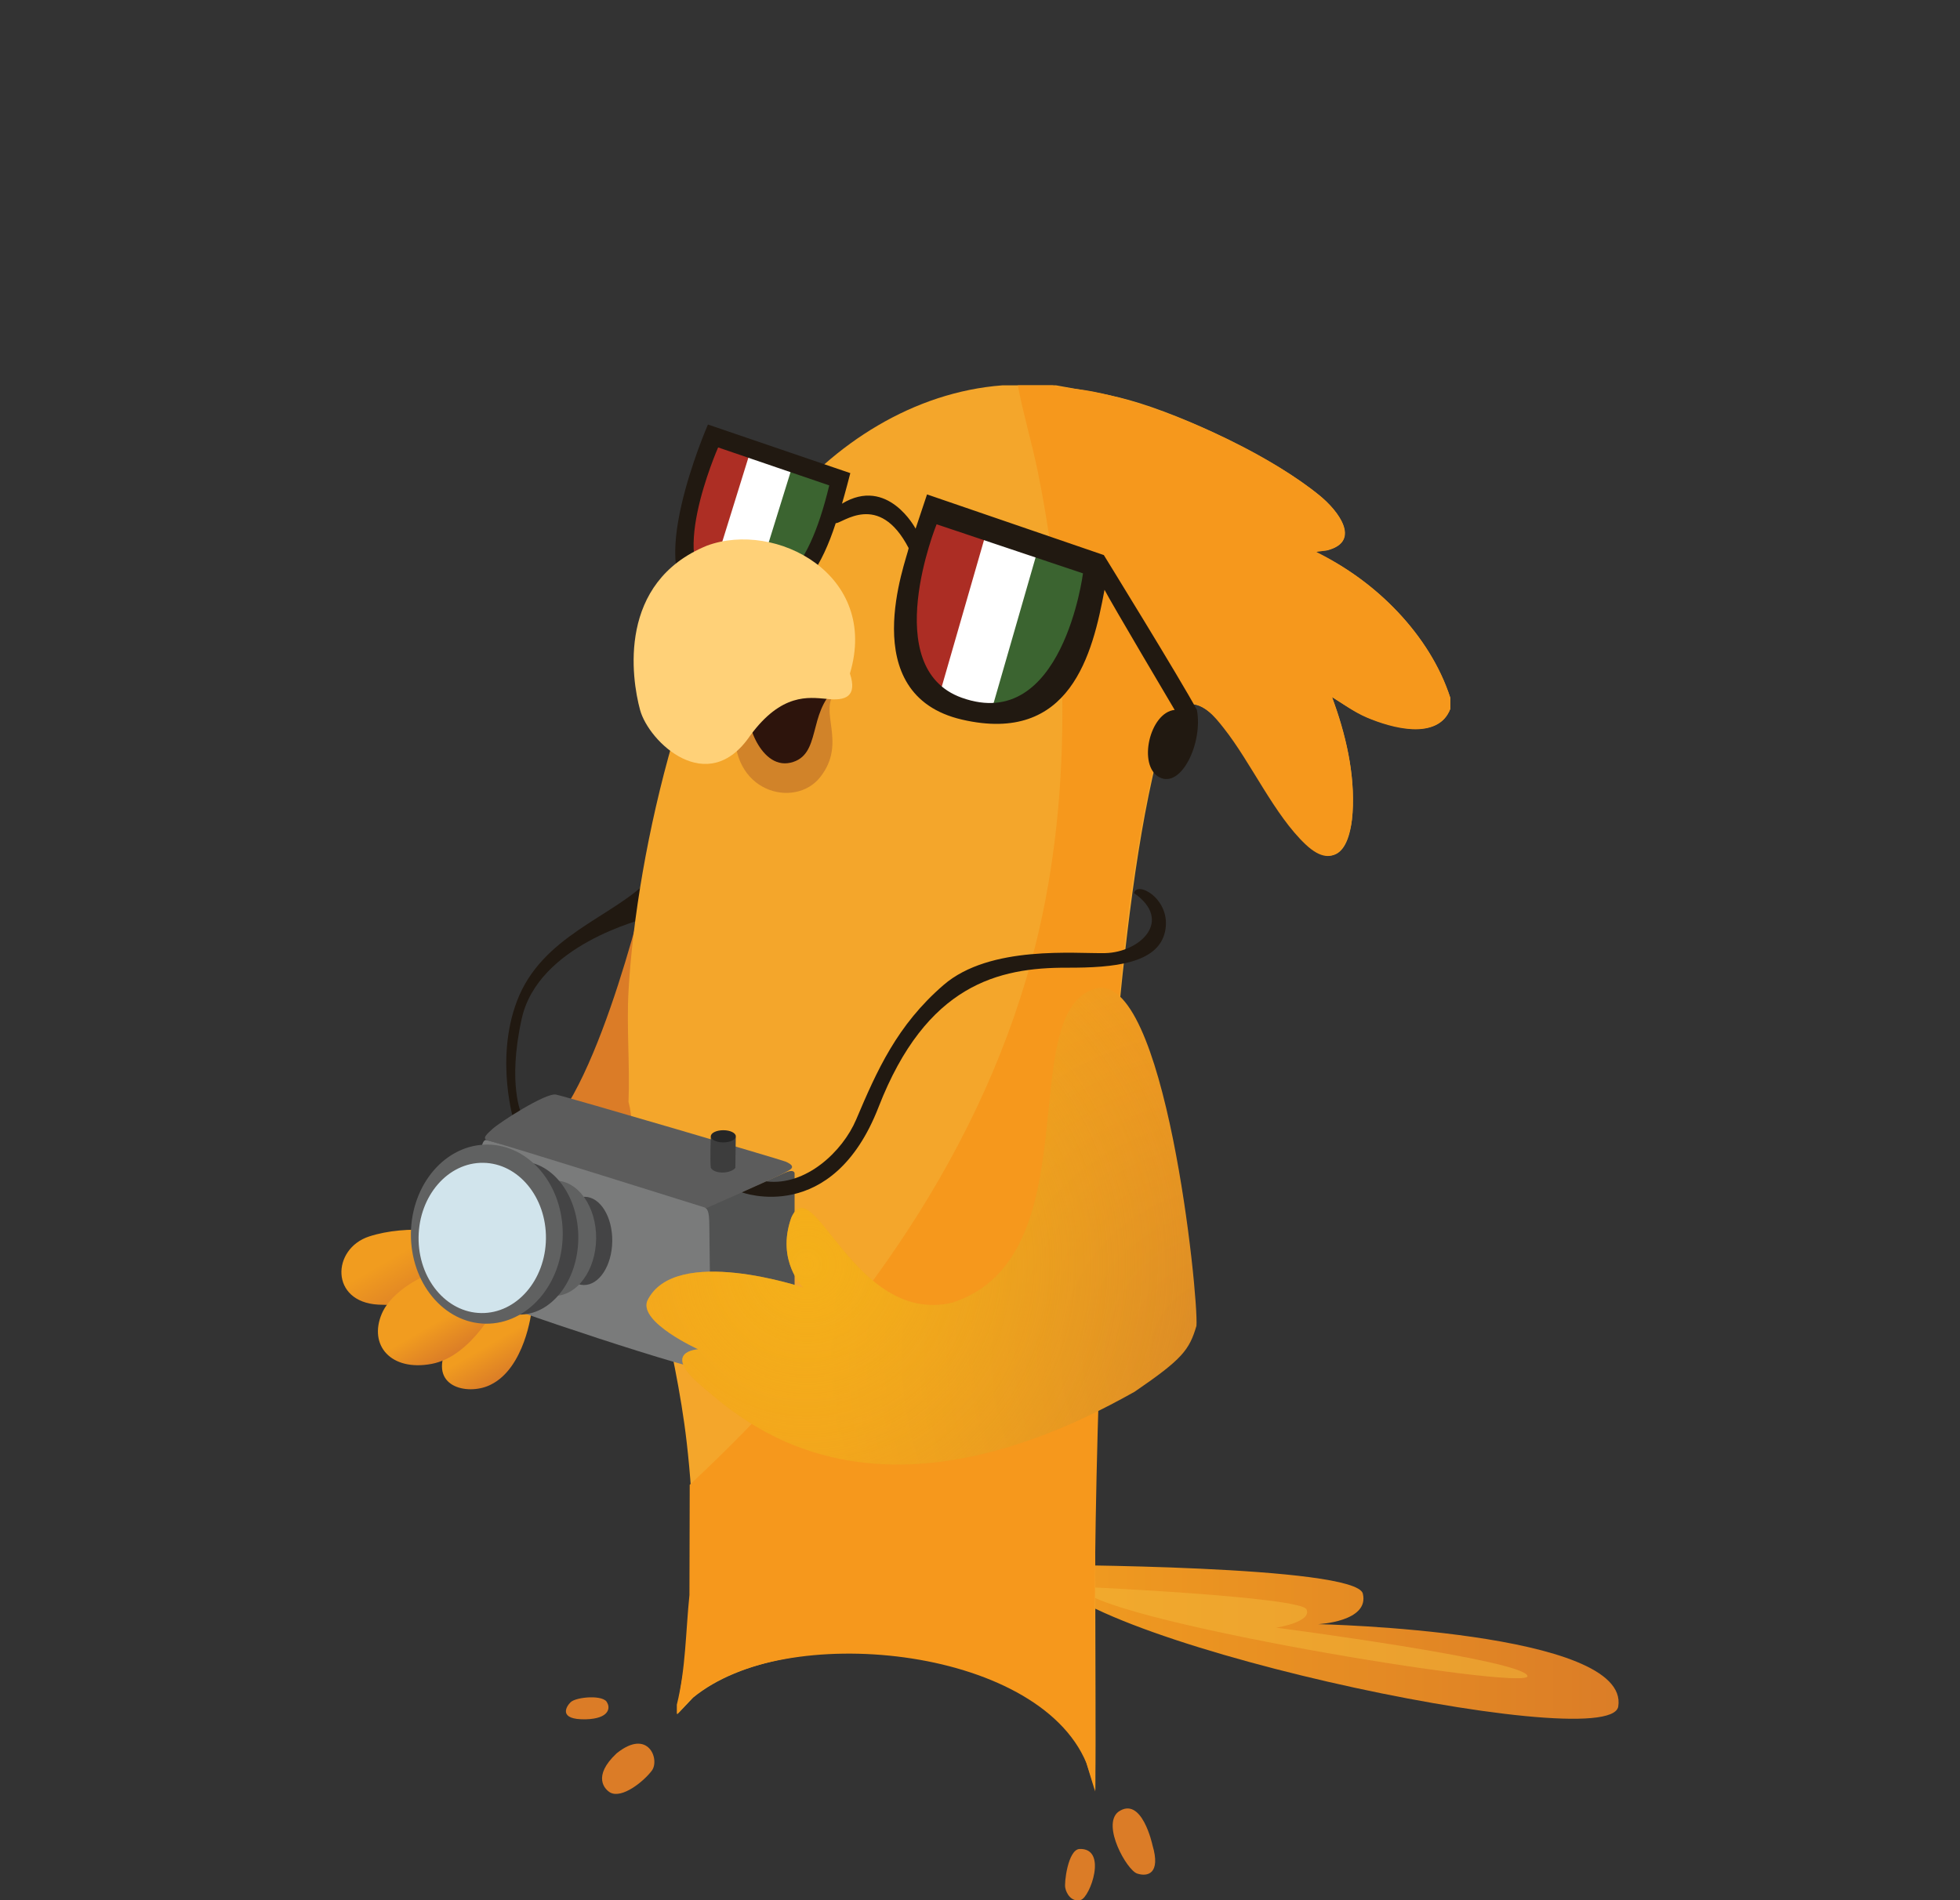 <?xml version="1.0" encoding="UTF-8"?>
<svg id="Layer_1" data-name="Layer 1" xmlns="http://www.w3.org/2000/svg" width="298" height="289" xmlns:xlink="http://www.w3.org/1999/xlink" viewBox="0 0 298 289">
  <rect x="0" y="0" width="298" height="289" fill="#333333" stroke="none"/>
  <defs>
    <style>
      .cls-1 {
        fill: #ffd178;
      }

      .cls-1, .cls-2, .cls-3, .cls-4, .cls-5, .cls-6, .cls-7, .cls-8, .cls-9, .cls-10 {
        fill-rule: evenodd;
      }

      .cls-11 {
        fill: #515252;
      }

      .cls-12 {
        fill: #f6981c;
      }

      .cls-13 {
        fill: #606161;
      }

      .cls-14 {
        fill: #fff;
      }

      .cls-15 {
        fill: #3b6430;
      }

      .cls-16 {
        fill: #2d140c;
      }

      .cls-17 {
        fill: #444445;
      }

      .cls-18 {
        fill: #262626;
      }

      .cls-2 {
        fill: url(#linear-gradient-3);
      }

      .cls-3 {
        fill: url(#radial-gradient-2);
        opacity: .7;
      }

      .cls-4, .cls-19 {
        fill: #211911;
      }

      .cls-20 {
        fill: #d1e4ec;
      }

      .cls-21 {
        fill: #7a7b7b;
      }

      .cls-5 {
        fill: url(#linear-gradient-2);
      }

      .cls-22 {
        fill: #ac2d24;
      }

      .cls-23 {
        fill: #d18329;
      }

      .cls-6 {
        fill: #db7c27;
      }

      .cls-24 {
        fill: #f4a62b;
      }

      .cls-7 {
        fill: url(#linear-gradient-4);
      }

      .cls-8 {
        fill: url(#radial-gradient);
      }

      .cls-25 {
        fill: #3d3d3d;
      }

      .cls-9 {
        fill: url(#linear-gradient);
      }

      .cls-26 {
        fill: #5c5c5c;
      }

      .cls-10 {
        fill: #f4ba3a;
        opacity: .5;
      }

      .cls-27 {
        fill: #ad2e24;
      }
    </style>
    <linearGradient id="linear-gradient" x1="-11864.985" y1="209.161" x2="-11859.163" y2="199.077" gradientTransform="translate(-11787.897) rotate(-180) scale(1 -1)" gradientUnits="userSpaceOnUse">
      <stop offset="0" stop-color="#db7d27"/>
      <stop offset=".467" stop-color="#f19c1f"/>
    </linearGradient>
    <linearGradient id="linear-gradient-2" x1="-11852.819" y1="198.225" x2="-11846.133" y2="186.644" gradientTransform="translate(-11787.897) rotate(-180) scale(1 -1)" gradientUnits="userSpaceOnUse">
      <stop offset="0" stop-color="#db7d27"/>
      <stop offset=".649" stop-color="#f19c1f"/>
    </linearGradient>
    <linearGradient id="linear-gradient-3" x1="-11857.719" y1="205.565" x2="-11851.369" y2="194.566" gradientTransform="translate(-11787.897) rotate(-180) scale(1 -1)" gradientUnits="userSpaceOnUse">
      <stop offset="0" stop-color="#db7d27"/>
      <stop offset=".444" stop-color="#f19c1f"/>
    </linearGradient>
    <linearGradient id="linear-gradient-4" x1="-12033.989" y1="249.681" x2="-11946.481" y2="249.681" gradientTransform="translate(-11787.897) rotate(-180) scale(1 -1)" gradientUnits="userSpaceOnUse">
      <stop offset="0" stop-color="#db7d27"/>
      <stop offset="1" stop-color="#f19c1f"/>
    </linearGradient>
    <radialGradient id="radial-gradient" cx="-10800.811" cy="-6383.191" fx="-10800.811" fy="-6383.191" r="61.82" gradientTransform="translate(-12339.905 901.167) rotate(-152.592) scale(1 -1)" gradientUnits="userSpaceOnUse">
      <stop offset="0" stop-color="#da8a27"/>
      <stop offset="1" stop-color="#f19c1f"/>
    </radialGradient>
    <radialGradient id="radial-gradient-2" cx="-10737.351" cy="-6366.159" fx="-10737.351" fy="-6366.159" r="61.819" gradientTransform="translate(-12339.905 901.167) rotate(-152.592) scale(1 -1)" gradientUnits="userSpaceOnUse">
      <stop offset="0" stop-color="#f6b917"/>
      <stop offset="1" stop-color="#f6b917" stop-opacity="0"/>
    </radialGradient>
  </defs>
  <path class="cls-9" d="M80.838,198.969c.013.739-1.119,9.018-6.137,11.558-3.193,1.709-9.303.651-6.996-5.046s7.272-8.546,7.272-8.546l5.86,2.035Z"/>
  <path class="cls-5" d="M70.516,188.934c-.407-1.872-8.709-2.767-14.407-.895-5.698,1.872-5.942,9.953,1.384,10.36,6.171.343,10.946-1.72,14.253-4.382-.198-2.073-1.23-5.083-1.23-5.083Z"/>
  <path class="cls-2" d="M76.211,196.929c-.299,1.101-4.408,9.327-10.594,10.486-6.186,1.159-9.605-2.83-7.57-7.632,2.035-4.802,11.094-8.349,13.276-6.999s4.887,4.145,4.887,4.145Z"/>
  <circle class="cls-14" cx="79.067" cy="184.749" r="2.256"/>
  <circle class="cls-14" cx="76.211" cy="188.256" r=".76"/>
  <path class="cls-14" d="M70.209,197.504c-4.336-.571-7.451-8.488-5.339-11.616.581,5.808,2.798,9.532,5.339,11.616Z"/>
  <g>
    <path class="cls-4" d="M98.645,139.508c-1.056.317-16.845,4.201-19.324,15.417-2.217,10.032,0,14.572,0,14.572l-1.126,1.267s-2.992-9.504.387-18.479c3.778-10.035,14.572-12.777,20.063-18.479v5.702Z"/>
    <path class="cls-6" d="M99.188,130.838c-.422,1.83-7.885,34.636-16.79,41.966,8.458.562,18.902.928,18.902.928l-2.112-42.895Z"/>
    <g id="feet">
      <path class="cls-6" d="M175.223,280.596s-1.62-7.632-5.228-5.04c-2.494,2.054,1.329,8.831,2.886,9.357,1.556.526,3.651.085,2.342-4.317Z"/>
      <path class="cls-6" d="M164.34,288.923c1.389-.417,4.114-7.89-.206-7.743-1.786.104-2.362,5.297-2.165,5.922.151.867.982,2.238,2.372,1.821Z"/>
      <path class="cls-6" d="M99.094,269.282c1.28-1.682-.532-6.532-5.349-2.639-3.738,3.51-1.782,5.495-.957,5.962,1.782.948,5.029-1.641,6.307-3.322Z"/>
      <path class="cls-6" d="M86.765,258.858c-.65.608-2.006,2.705,2.324,2.604,3.57-.107,3.69-1.744,3.234-2.503-.459-1.288-4.73-.91-5.557-.101Z"/>
    </g>
    <g id="tail">
      <path class="cls-7" d="M158.584,237.981s47.573.081,48.62,4.363c1.046,4.282-6.784,4.649-6.784,4.649,0,0,47.498,1.015,45.618,12.531-1.267,7.76-87.236-10.626-87.454-21.544Z"/>
      <path class="cls-10" d="M164.288,241.305s33.489,1.516,34.359,3.445c.869,1.929-4.619,2.777-4.619,2.777,0,0,37.768,4.923,38.212,7.351.446,2.429-67.459-8.731-67.952-13.574Z"/>
    </g>
    <g id="body">
      <path class="cls-24" d="M160.551,58.6c3.716.693,7.434,1.211,11.083,2.228,8.677,2.418,22.126,8.864,29.078,14.579,2.552,2.098,6.459,6.875,1.1,8.287-.534.141-1.476-.092-1.691.343,8.98,4.153,17.304,12.563,20.382,22.083v1.68c-1.703,4.607-8.261,2.939-11.81,1.619-2.267-.842-4.153-2.141-6.17-3.422,2.054,5.489,3.499,11.62,3.124,17.535-.429,6.759-3.436,8.967-8.289,3.472-4.659-5.276-7.646-12.537-12.224-17.527-6.562-7.154-8.776,3.657-9.882,8.598-3.286,14.683-4.895,32.809-6.308,47.927-3.297,35.281-2.209,70.742-2.402,106.198l-1.632-4.963c-8.217-17.491-45.334-20.718-59.521-9.078l-2.393,2.522c.282-3.764,1.217-7.446,1.646-11.19,1.146-10.015.914-20.169-.239-30.18-1.741-15.112-6.581-29.462-8.123-44.671-.238-2.35-.085-4.794-.721-7.079.227-5.528-.305-11.3,0-16.8,1.21-21.798,9.211-55.646,22.927-72.935,8.222-10.365,20.426-18.207,33.909-19.225h8.154Z"/>
      <path class="cls-12" d="M160.024,58.6c1.812.421,3.69.507,5.526.834,10.732,1.912,27.049,9.14,35.387,16.213,3.62,3.071,5.946,7.7-.832,8.272,8.979,4.465,17.279,12.51,20.399,22.201v1.68c-1.957,4.918-8.975,2.905-12.712,1.312-1.919-.818-3.522-2.04-5.282-3.115,2.059,5.665,3.552,11.675,3.126,17.774-.311,4.449-2.521,8.974-7.1,4.678-4.785-4.489-8.325-12.48-12.496-17.744-1.332-1.682-3.225-4.141-5.685-3.573-.328.076-2.034,1.437-2.254,1.702-1.722,2.076-3.742,12.628-4.32,15.721-3.638,19.457-4.622,39.455-5.585,59.215-.878,18.011-1.497,36.158-1.701,54.219-.13,11.48.123,22.973.009,34.45l-1.322-4.315c-7.461-17.986-46.322-21.547-59.879-9.967-.852.728-1.643,1.692-2.397,2.523v-1.44c1.359-5.442,1.345-11.122,1.918-16.682l.041-16.759c23.447-21.84,43.542-48.578,52.022-79.978,6.338-23.469,5.727-50.345.904-74.066-.898-4.414-2.205-8.731-3.045-13.155h5.28Z"/>
    </g>
    <g>
      <path class="cls-22" d="M150.475,79.729l-8.074-2.816s-11.393,22.527.856,28.441c2.253-6.336,7.218-25.625,7.218-25.625Z"/>
      <path class="cls-15" d="M157.573,82.982l8.633,2.379s-3.238,25.343-16.332,21.964c1.267-4.505,7.699-24.343,7.699-24.343Z"/>
      <rect class="cls-14" x="137.214" y="90.416" width="26.238" height="8.265" transform="translate(17.857 212.827) rotate(-73.926)"/>
    </g>
    <g>
      <path class="cls-15" d="M119.982,70.548l7.885,2.282s-4.965,21.157-15.343,18.252c1.308-4.173,7.458-20.534,7.458-20.534Z"/>
      <path class="cls-27" d="M114.177,68.746l-5.696-2.111s-8.982,20.312-.503,23.036c.784-4.549,6.199-20.925,6.199-20.925Z"/>
      <rect class="cls-14" x="103.147" y="76.747" width="21.822" height="6.774" transform="translate(3.718 165.315) rotate(-72.758)"/>
    </g>
    <path class="cls-19" d="M107.636,64.559l21.647,7.392s-.845,3.268-1.267,4.646c6.969-4.224,11.193,3.801,11.193,3.801l1.737-5.211,26.88,9.224s11.721,19.007,14.15,23.548c.95,4.963-2.358,12.003-5.702,10.243-3.344-1.76-1.478-9.856,2.323-10.243,0,0-9.82-16.579-10.665-18.268-1.795,9.715-5.174,23.548-21.647,19.747-16.473-3.801-8.448-24.287-8.131-26.082-4.541-8.764-10.137-3.696-11.088-3.801-4.33,13.411-11.088,14.784-20.486,11.875s1.056-26.87,1.056-26.87ZM146.214,106.102c15.336,5.506,18.444-18.91,18.444-18.91l-22.257-7.462s-8.858,21.823,3.813,26.372ZM109.185,89.585c8.394,2.494,13.516-1.69,16.895-15.769l-16.895-5.773s-8.394,19.048,0,21.542Z"/>
    <g id="beak">
      <path class="cls-23" d="M127.118,105.16c-2.851,2.904,1.795,7.713-2.429,13.041-3.852,4.86-13.886,2.323-12.9-8.081,5.491-2.112,15.329-4.96,15.329-4.96Z"/>
      <path class="cls-16" d="M127.118,104.632c-4.382,3.801-2.165,10.243-6.923,11.352-4.883,1.138-7.35-7.685-6.018-8.307,3.015-1.408,12.941-3.045,12.941-3.045Z"/>
      <path class="cls-1" d="M125.587,106.269c-2.605-.211-6.758-.915-11.529,5.597-6.469,9.539-15.42.962-16.742-3.907-1.323-4.868-3.451-19.403,10.165-24.977,10.422-3.869,26.261,4.364,21.742,19.438,1.151,3.498-.635,4.227-3.636,3.85Z"/>
    </g>
    <path class="cls-11" d="M119.255,178.387c-1.258.601-12.068,5.299-12.068,5.299v23.956l13.622-2.112v-27.138s-.086-.706-1.554-.005Z"/>
    <path class="cls-26" d="M107.346,183.737c-2.182.317-31.229-9.818-33.142-10.297-1.126-.282.041-1.152.671-1.755.931-.891,8.078-5.544,9.662-5.227,1.584.317,34.193,9.887,34.9,10.19,2.051.879.363,1.359-.132,1.69-.634.422-11.959,5.399-11.959,5.399Z"/>
    <path class="cls-21" d="M107.123,183.619c.371.235.724.32.724,2.852s.37,20.959,0,21.857-33.316-10.085-34.319-10.982c-.264-1.742-1.833-24.498.422-23.97s33.172,10.243,33.172,10.243Z"/>
    <path class="cls-25" d="M111.805,177.598c-.704.915-3.168.986-3.731,0-.141-1.126-.001-4.757-.001-4.757,0,0,1.752,1.251,3.793.054,0,.915-.061,4.703-.061,4.703Z"/>
    <ellipse class="cls-18" cx="109.974" cy="172.804" rx="1.901" ry=".928"/>
    <ellipse class="cls-17" cx="88.84" cy="188.711" rx="6.71" ry="4.248" transform="translate(-100.996 275.12) rotate(-89.264)"/>
    <ellipse class="cls-13" cx="84.342" cy="188.3" rx="8.769" ry="6.295" transform="translate(-105.025 270.217) rotate(-89.264)"/>
    <ellipse class="cls-17" cx="79.067" cy="188.268" rx="11.651" ry="8.858" transform="translate(-110.2 264.911) rotate(-89.264)"/>
    <ellipse class="cls-13" cx="74.017" cy="187.68" rx="13.62" ry="11.542" transform="translate(-114.598 259.281) rotate(-89.264)"/>
    <ellipse class="cls-20" cx="73.323" cy="188.256" rx="11.425" ry="9.683" transform="translate(-115.859 259.156) rotate(-89.264)"/>
    <g>
      <path class="cls-8" d="M181.909,201.627c.352-4.376-4.752-54.46-15.444-51.256-12.359,3.704-.38,40.859-21.756,47.756-14.876,3.347-21.075-20.492-24.406-12.933-2.335,6.612,1.835,10.614,1.835,10.614,0,0-19.596-6.619-23.723,2.022-1.286,3.275,7.747,7.362,7.747,7.362,0,0-5.729.281.415,5.503,6.164,5.238,25.648,23.674,65.937.945,7.257-4.958,8.31-6.342,9.395-10.012Z"/>
      <path class="cls-3" d="M181.909,201.627c.352-4.376-4.752-54.46-15.444-51.256-12.359,3.704-.38,40.859-21.756,47.756-14.876,3.347-21.075-20.492-24.406-12.933-2.335,6.612,1.835,10.614,1.835,10.614,0,0-19.596-6.619-23.723,2.022-1.286,3.275,7.747,7.362,7.747,7.362,0,0-5.729.281.415,5.503,6.164,5.238,25.648,23.674,65.937.945,7.257-4.958,8.31-6.342,9.395-10.012Z"/>
    </g>
    <path class="cls-4" d="M116.512,179.659c6.013.739,11.61-4.565,13.656-9.392,3.18-7.5,6.206-14.342,13.28-20.466,7.075-6.125,20.142-4.746,24.604-4.857,5.265-.131,10.386-4.91,4.367-9.133.471-1.947,5.77,1.002,4.714,5.86-1.056,4.857-7.731,5.512-14.889,5.491-10.373-.031-21.401,2.499-28.67,21.204-7.036,18.106-20.775,12.959-20.775,12.959l3.713-1.666Z"/>
  </g>
</svg>